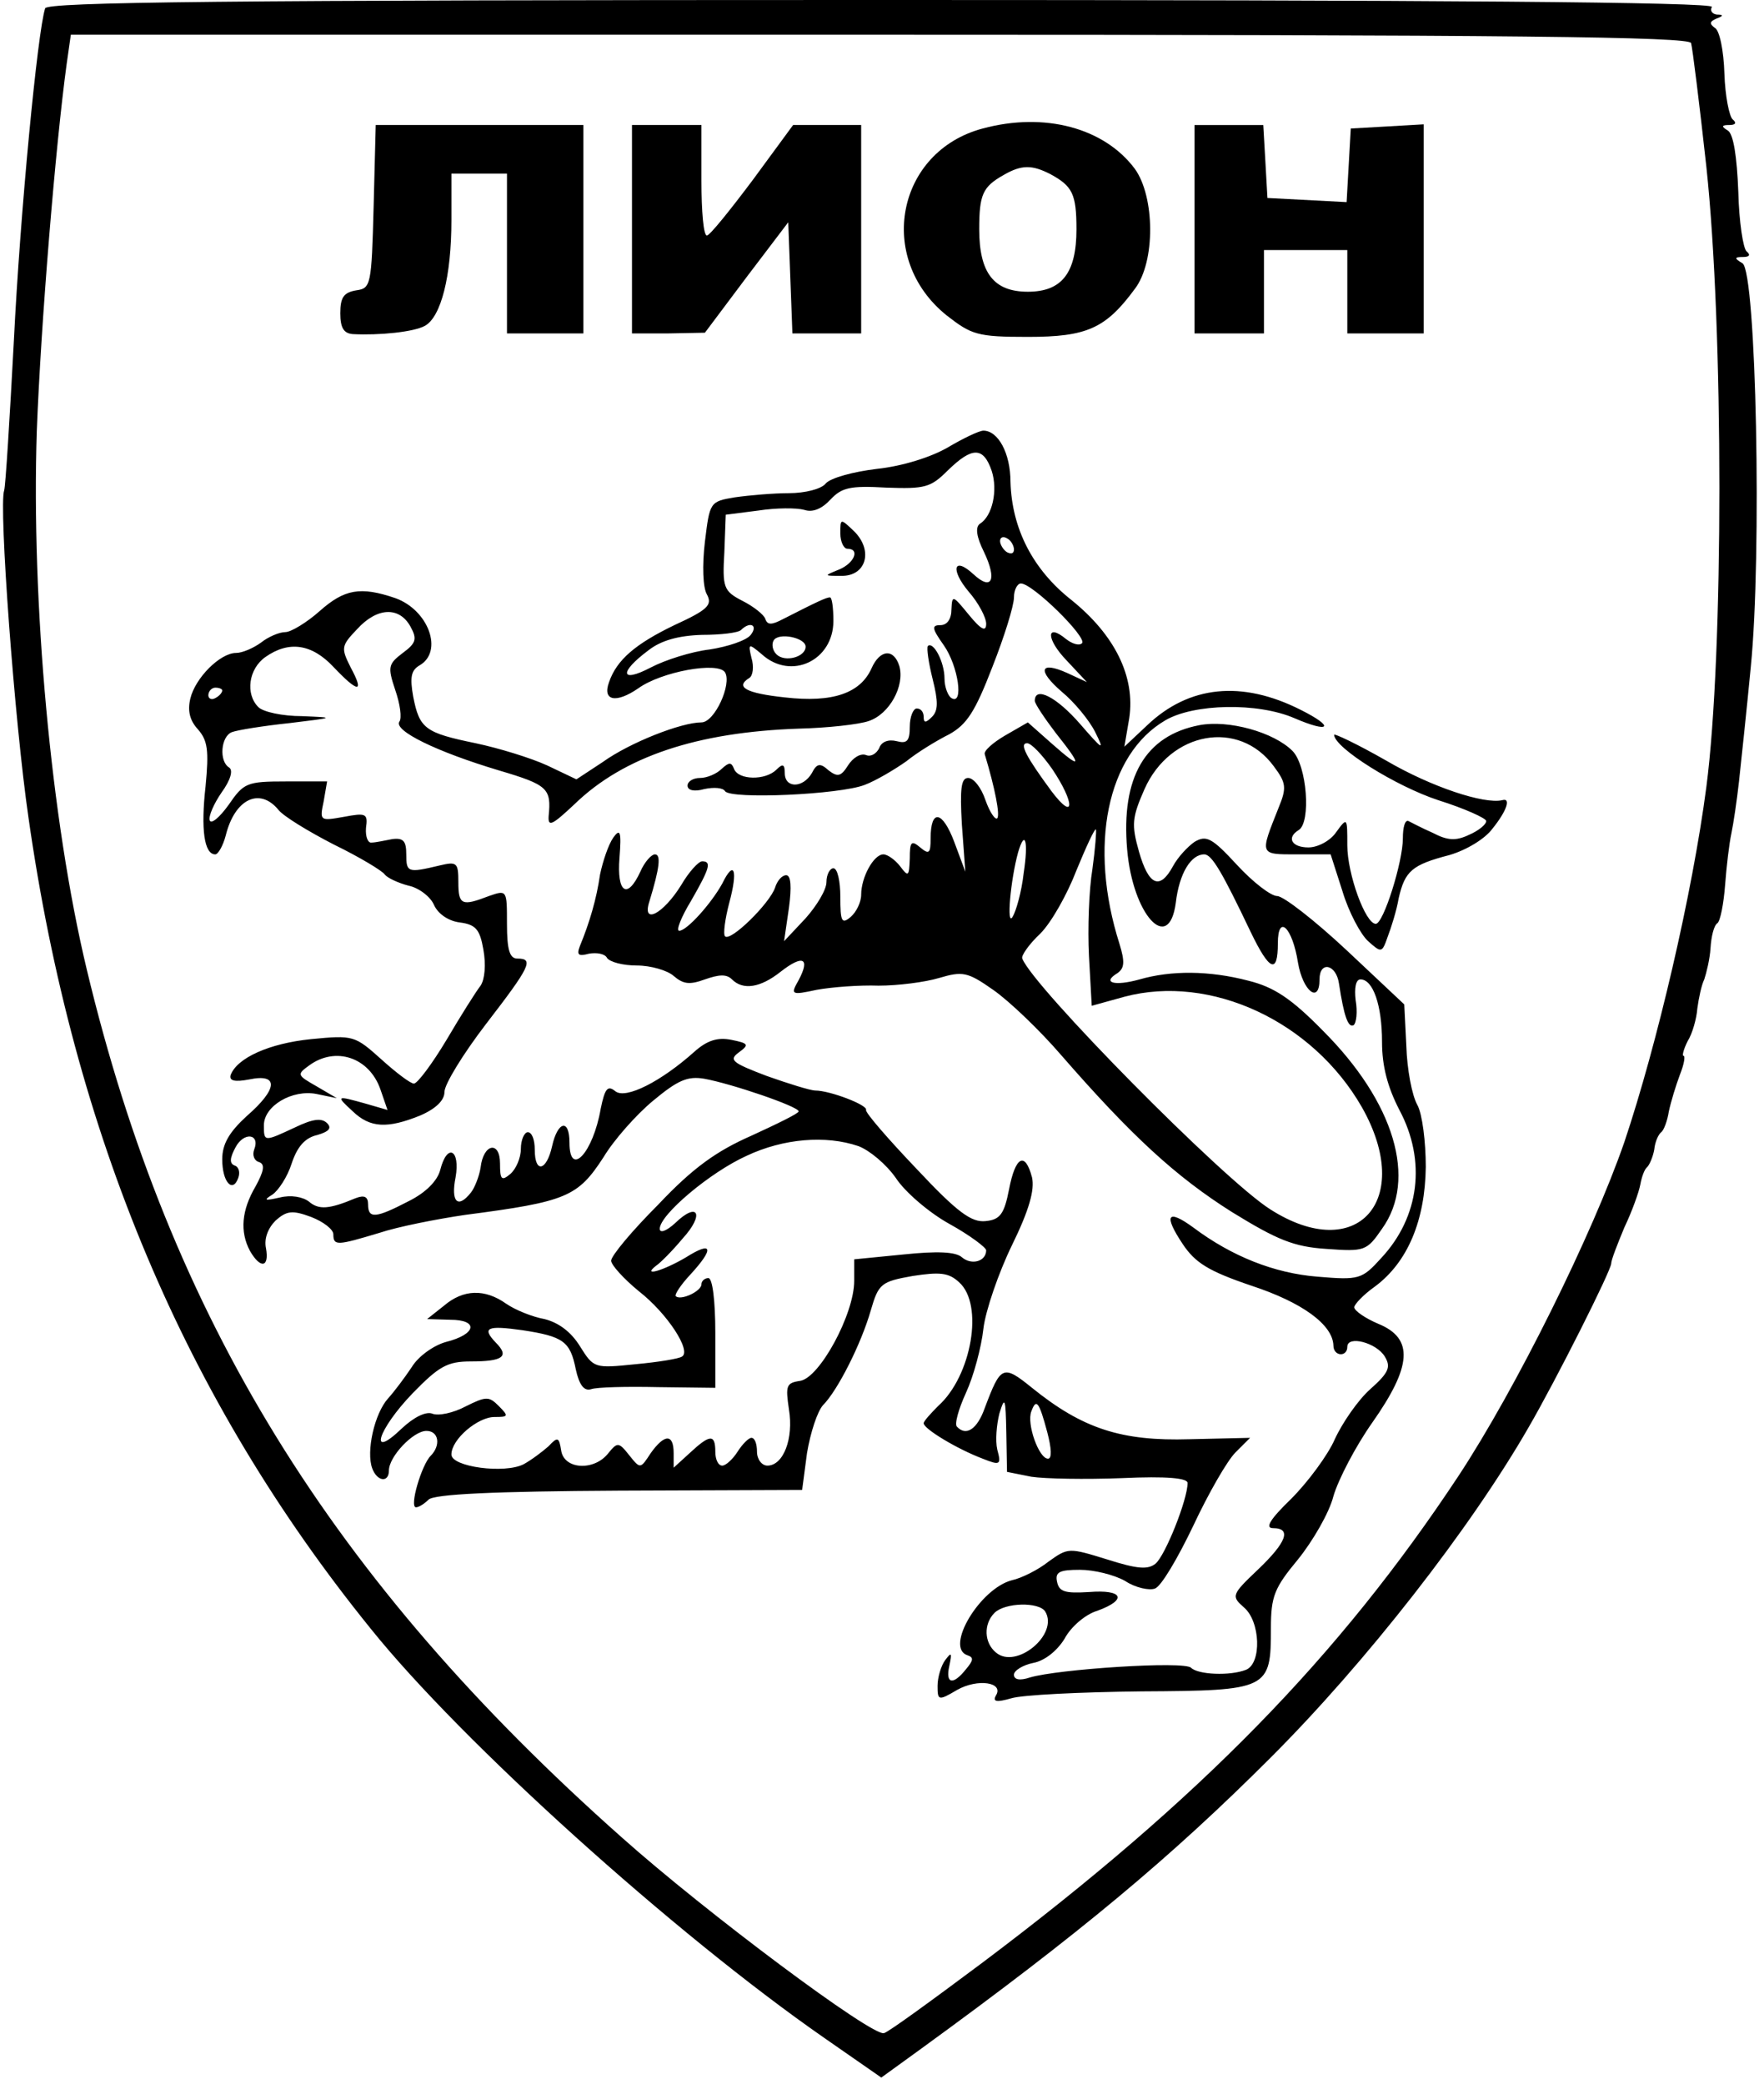 <?xml version="1.0" standalone="no"?>
<!DOCTYPE svg PUBLIC "-//W3C//DTD SVG 20010904//EN"
 "http://www.w3.org/TR/2001/REC-SVG-20010904/DTD/svg10.dtd">
<svg version="1.0" xmlns="http://www.w3.org/2000/svg"
 width="254pt" height="300pt" viewBox="0 0 254 300"
 preserveAspectRatio="xMidYMid meet">

<g transform="translate(0,300) scale(0.1,-0.1)"
fill="#000000" stroke="none">
<path d="M65 2988 c-11 -34 -36 -295 -45 -478 -6 -113 -12 -210 -14 -216 -8
-22 15 -334 35 -471 65 -456 225 -837 493 -1168 130 -162 437 -439 653 -589
l82 -57 58 42 c227 165 358 274 503 419 137 137 287 329 371 475 40 69 119
226 119 236 0 5 9 28 19 52 11 23 21 51 23 62 2 11 6 22 10 25 3 3 8 14 10 25
1 11 6 22 10 25 4 3 9 17 11 30 3 14 10 37 16 53 6 15 8 27 5 27 -2 0 0 9 6
21 7 11 13 33 14 47 2 15 6 34 10 42 3 9 8 29 9 45 1 17 5 33 10 36 4 3 9 28
11 55 2 27 6 60 9 74 3 14 8 48 11 75 3 28 11 102 17 165 16 160 8 568 -12
581 -12 7 -12 9 1 9 9 0 11 3 5 8 -5 4 -11 43 -12 86 -2 51 -7 83 -15 88 -10
6 -9 8 2 8 9 0 11 3 5 8 -5 4 -11 34 -12 66 -1 33 -7 63 -14 66 -8 6 -7 9 2
13 11 4 11 6 1 6 -7 1 -10 6 -7 11 4 7 -397 10 -1195 10 -952 0 -1202 -3
-1205 -12z m2370 -50 c2 -7 12 -87 22 -178 25 -233 25 -702 0 -893 -20 -153
-71 -371 -118 -511 -46 -133 -156 -355 -239 -481 -172 -260 -372 -465 -686
-701 -71 -53 -134 -99 -141 -101 -16 -6 -257 174 -378 282 -418 371 -650 748
-770 1249 -52 217 -80 529 -72 776 6 156 27 411 43 528 l6 42 1164 0 c923 0
1166 -3 1169 -12z"/>
<path d="M1415 2815 c-124 -33 -154 -187 -52 -269 36 -28 44 -31 117 -31 85 0
112 12 154 69 30 39 29 133 0 173 -44 59 -130 82 -219 58z m98 -66 c31 -17 37
-28 37 -79 0 -63 -21 -90 -70 -90 -49 0 -70 27 -70 90 0 50 5 61 35 78 26 15
41 15 68 1z"/>
<path d="M538 2703 c-3 -114 -4 -118 -25 -121 -18 -3 -23 -10 -23 -33 0 -21 5
-29 18 -30 38 -2 88 3 104 12 23 13 38 71 38 152 l0 67 40 0 40 0 0 -115 0
-115 55 0 55 0 0 150 0 150 -150 0 -149 0 -3 -117z"/>
<path d="M910 2670 l0 -150 53 0 52 1 60 80 60 79 3 -80 3 -80 49 0 50 0 0
150 0 150 -49 0 -49 0 -58 -79 c-33 -44 -62 -80 -66 -80 -5 -1 -8 35 -8 79 l0
80 -50 0 -50 0 0 -150z"/>
<path d="M1720 2670 l0 -150 50 0 50 0 0 60 0 60 60 0 60 0 0 -60 0 -60 55 0
55 0 0 151 0 150 -52 -3 -53 -3 -3 -53 -3 -53 -57 3 -57 3 -3 53 -3 52 -50 0
-49 0 0 -150z"/>
<path d="M1365 2356 c-24 -14 -65 -27 -102 -31 -34 -4 -67 -13 -74 -21 -6 -8
-30 -14 -53 -14 -22 0 -57 -3 -78 -6 -36 -6 -36 -7 -43 -64 -4 -34 -3 -66 3
-76 8 -15 1 -22 -47 -44 -56 -27 -83 -50 -94 -82 -10 -27 10 -31 42 -9 33 24
115 39 125 23 10 -17 -15 -72 -34 -72 -29 0 -103 -29 -142 -57 l-38 -25 -42
20 c-24 11 -70 25 -103 32 -73 15 -81 21 -90 67 -5 28 -3 38 9 45 35 20 13 80
-35 97 -50 17 -73 13 -109 -19 -18 -16 -41 -30 -49 -30 -9 0 -25 -7 -35 -15
-11 -8 -27 -15 -36 -15 -23 0 -59 -36 -66 -66 -4 -17 -1 -31 11 -44 14 -16 16
-30 11 -82 -7 -62 -2 -98 14 -98 4 0 11 12 15 27 13 53 49 70 76 37 7 -9 43
-31 80 -50 37 -18 70 -38 73 -43 4 -5 19 -12 34 -16 15 -3 32 -16 37 -28 6
-13 21 -23 37 -25 23 -3 29 -10 34 -39 4 -22 2 -43 -4 -52 -7 -9 -29 -44 -49
-78 -21 -35 -42 -63 -47 -63 -5 0 -26 16 -47 35 -38 34 -40 35 -101 29 -60 -6
-107 -27 -116 -52 -2 -8 6 -10 27 -6 43 9 41 -14 -4 -53 -25 -23 -35 -40 -35
-62 0 -33 15 -49 23 -27 3 8 1 16 -5 18 -8 3 -7 11 1 26 12 23 36 20 27 -3 -3
-8 0 -16 7 -18 9 -3 7 -13 -5 -35 -20 -34 -23 -65 -8 -93 15 -26 28 -24 23 4
-3 14 3 29 14 40 16 14 24 15 51 5 18 -7 32 -18 32 -25 0 -17 6 -16 66 2 27 9
83 20 124 26 146 19 162 26 199 83 15 25 47 61 71 81 36 30 50 36 74 32 39 -7
136 -40 136 -47 0 -3 -31 -18 -68 -35 -50 -22 -84 -46 -134 -99 -38 -38 -68
-74 -68 -81 0 -6 18 -26 40 -44 41 -32 76 -86 62 -94 -4 -3 -34 -8 -67 -11
-59 -6 -60 -6 -80 26 -13 21 -31 34 -51 39 -17 3 -42 13 -55 22 -31 22 -62 21
-90 -3 l-24 -19 33 -1 c42 0 38 -21 -6 -32 -18 -5 -40 -21 -49 -36 -10 -15
-25 -35 -34 -45 -20 -22 -32 -77 -23 -101 7 -19 24 -21 24 -3 0 20 35 57 54
57 18 0 21 -21 6 -36 -13 -13 -31 -74 -21 -74 4 0 12 5 18 11 8 8 94 12 275
13 l263 1 7 53 c5 30 15 60 23 69 21 21 55 88 69 137 11 38 15 41 60 49 39 6
52 5 67 -9 36 -32 18 -135 -30 -178 -11 -11 -21 -22 -21 -25 0 -8 48 -37 85
-51 25 -10 27 -9 21 13 -3 13 -1 36 3 52 8 26 9 22 10 -27 l1 -57 35 -7 c20
-3 78 -4 130 -2 66 3 95 0 95 -7 0 -24 -32 -104 -46 -116 -11 -9 -26 -8 -70 6
-55 17 -56 17 -84 -3 -15 -12 -39 -24 -53 -27 -46 -12 -97 -97 -64 -108 9 -3
9 -7 -2 -20 -19 -24 -30 -21 -24 5 4 19 3 20 -6 8 -6 -8 -11 -25 -11 -37 0
-21 1 -22 28 -6 30 17 68 11 56 -8 -5 -9 1 -10 22 -4 16 5 100 9 188 10 183 1
186 3 186 91 0 46 5 58 39 99 21 26 45 67 51 91 7 24 32 72 56 106 57 81 60
121 9 142 -19 8 -35 19 -35 24 0 4 13 18 30 30 47 35 72 95 73 172 0 36 -5 76
-12 89 -8 14 -15 52 -16 85 l-3 60 -83 78 c-46 43 -91 78 -100 78 -9 0 -35 20
-58 45 -36 39 -44 43 -61 33 -10 -7 -24 -22 -31 -35 -19 -35 -35 -28 -49 21
-11 39 -10 49 8 90 37 83 136 101 186 33 18 -24 19 -31 7 -60 -27 -68 -28 -67
26 -67 l49 0 17 -53 c9 -30 26 -62 37 -72 19 -17 20 -17 28 6 5 13 13 38 16
56 9 39 19 48 73 62 24 7 51 23 62 38 21 26 27 45 14 41 -26 -6 -102 19 -167
57 -42 24 -76 40 -75 37 1 -19 89 -74 150 -94 38 -12 69 -26 69 -30 0 -5 -11
-14 -25 -20 -19 -9 -31 -8 -52 3 -16 7 -31 15 -35 17 -5 2 -8 -9 -8 -25 0 -34
-28 -123 -39 -123 -15 0 -41 72 -41 113 0 40 0 41 -16 19 -8 -12 -26 -22 -40
-22 -24 0 -32 14 -14 25 18 11 12 93 -9 114 -27 27 -92 45 -134 37 -78 -15
-113 -75 -104 -179 8 -94 60 -151 70 -77 5 43 22 70 41 70 11 0 26 -26 67
-112 27 -56 39 -61 39 -16 0 43 21 23 29 -28 7 -41 31 -60 31 -24 0 27 24 22
28 -6 7 -46 13 -64 21 -60 4 3 6 19 3 36 -2 17 0 30 7 30 18 0 31 -37 31 -90
0 -35 8 -65 25 -98 39 -73 29 -154 -26 -213 -28 -31 -32 -32 -92 -27 -62 5
-123 29 -179 71 -37 27 -43 18 -15 -24 18 -27 37 -39 99 -60 73 -24 117 -56
118 -86 0 -16 20 -17 20 -2 0 17 42 6 54 -14 9 -15 6 -23 -21 -47 -17 -15 -40
-48 -51 -72 -10 -23 -39 -62 -63 -86 -30 -29 -38 -42 -26 -42 27 0 20 -20 -22
-60 -38 -36 -38 -38 -20 -54 24 -20 26 -81 3 -90 -23 -9 -69 -7 -79 3 -10 10
-192 -2 -232 -14 -15 -5 -23 -3 -23 4 0 6 13 14 28 17 16 3 34 17 45 35 9 17
30 35 47 40 44 16 37 31 -12 27 -34 -2 -43 0 -46 15 -3 14 4 17 33 17 20 0 49
-7 65 -16 15 -10 35 -14 43 -11 9 3 33 44 55 90 22 47 49 94 61 106 l21 21
-87 -2 c-98 -3 -154 15 -227 74 -42 34 -45 32 -68 -29 -11 -31 -27 -41 -40
-27 -4 3 2 25 13 49 11 24 22 65 25 92 3 26 22 81 41 120 25 51 33 80 29 98
-10 38 -24 30 -33 -17 -7 -36 -13 -44 -34 -46 -20 -2 -40 12 -99 75 -41 43
-74 81 -73 85 3 7 -52 28 -73 28 -7 0 -39 10 -70 21 -50 19 -55 23 -40 34 15
11 14 13 -11 18 -20 4 -35 -1 -53 -17 -48 -43 -99 -69 -114 -57 -11 9 -15 4
-21 -25 -11 -64 -45 -100 -45 -49 0 35 -17 31 -25 -5 -8 -36 -25 -40 -25 -5 0
14 -4 25 -10 25 -5 0 -10 -11 -10 -24 0 -13 -7 -29 -15 -36 -13 -11 -15 -8
-15 15 0 33 -24 29 -28 -6 -2 -13 -9 -30 -14 -36 -19 -24 -29 -13 -22 22 7 40
-12 50 -22 11 -4 -16 -21 -33 -45 -45 -48 -25 -59 -26 -59 -5 0 11 -5 14 -18
9 -38 -16 -53 -17 -67 -5 -9 7 -26 10 -42 6 -22 -5 -24 -4 -11 4 9 6 22 26 28
45 8 24 19 37 37 41 17 5 21 10 14 17 -8 8 -21 6 -46 -6 -45 -21 -45 -21 -45
3 0 28 41 52 76 45 l29 -6 -29 17 c-28 16 -29 17 -11 30 38 28 87 12 103 -35
l10 -29 -31 9 c-43 12 -44 12 -19 -11 25 -24 50 -25 97 -6 23 10 35 22 35 34
0 11 27 55 60 98 64 83 69 94 45 94 -11 0 -15 12 -15 50 0 49 0 49 -26 40 -39
-15 -44 -13 -44 20 0 28 -2 30 -27 24 -46 -11 -48 -10 -48 16 0 19 -4 24 -20
22 -11 -2 -24 -5 -30 -5 -5 -1 -9 8 -8 21 3 21 0 22 -32 16 -34 -6 -35 -6 -29
22 l5 29 -59 0 c-57 0 -61 -2 -83 -34 -13 -18 -25 -28 -27 -22 -2 6 6 24 17
40 13 18 17 32 11 36 -15 9 -12 45 4 51 8 3 45 9 83 13 66 8 66 8 18 10 -28 0
-56 6 -63 13 -19 19 -14 55 10 72 34 24 67 19 98 -14 36 -38 45 -38 25 -1 -14
28 -14 31 9 55 29 32 61 33 77 4 10 -18 8 -24 -11 -38 -21 -16 -22 -20 -11
-53 7 -20 10 -41 6 -46 -8 -13 53 -43 143 -70 71 -21 76 -26 72 -66 -1 -16 5
-13 37 17 71 69 177 104 323 109 41 1 87 6 101 11 30 10 52 51 44 79 -8 26
-28 24 -40 -3 -16 -36 -56 -50 -125 -42 -56 6 -72 15 -51 28 5 3 7 16 3 29 -5
21 -4 21 15 5 42 -38 103 -9 103 48 0 19 -2 34 -5 34 -5 0 -18 -6 -67 -31 -17
-9 -23 -9 -26 0 -2 6 -17 18 -33 26 -27 14 -29 19 -26 70 l2 54 47 6 c26 4 55
4 66 1 12 -4 25 1 38 15 16 17 28 20 80 17 56 -2 64 0 89 25 35 34 51 34 63
-1 9 -28 1 -65 -17 -76 -7 -5 -5 -19 6 -41 19 -40 11 -56 -15 -32 -29 27 -34
7 -7 -25 14 -16 25 -37 25 -46 0 -12 -7 -9 -25 13 -23 28 -24 29 -25 8 0 -14
-6 -23 -16 -23 -13 0 -12 -5 5 -29 21 -30 29 -87 11 -76 -5 3 -10 16 -10 28 0
24 -16 54 -24 47 -2 -3 1 -24 7 -48 8 -32 8 -45 -1 -54 -9 -9 -12 -9 -12 0 0
7 -4 12 -10 12 -5 0 -10 -12 -10 -26 0 -21 -4 -25 -19 -21 -12 3 -22 -1 -25
-10 -4 -8 -12 -13 -19 -10 -8 3 -19 -4 -26 -15 -10 -16 -15 -17 -28 -7 -12 11
-17 10 -24 -4 -13 -22 -39 -22 -39 0 0 13 -3 14 -12 5 -16 -16 -55 -15 -61 1
-4 10 -7 10 -18 0 -7 -7 -21 -13 -31 -13 -10 0 -18 -5 -18 -11 0 -7 10 -9 24
-5 14 3 27 2 30 -3 8 -12 165 -5 201 9 16 6 43 22 60 34 16 13 44 30 62 39 25
14 37 32 62 97 17 43 31 88 31 100 0 11 5 20 10 20 17 0 96 -78 88 -86 -4 -4
-14 -1 -23 6 -29 24 -29 0 1 -31 l29 -31 -28 13 c-40 18 -44 4 -8 -27 17 -14
39 -40 48 -58 14 -28 11 -26 -22 12 -33 38 -65 55 -65 33 0 -4 14 -25 30 -46
39 -49 38 -54 -5 -16 l-35 31 -33 -19 c-17 -10 -31 -22 -29 -27 15 -50 22 -87
18 -92 -3 -3 -11 9 -17 26 -6 18 -17 32 -25 32 -10 0 -12 -15 -9 -67 l5 -68
-16 43 c-17 45 -34 48 -34 5 0 -21 -2 -24 -15 -13 -13 11 -15 8 -15 -16 -1
-26 -2 -27 -14 -11 -7 9 -18 17 -24 17 -14 0 -32 -33 -32 -58 0 -11 -7 -25
-15 -32 -13 -11 -15 -7 -15 29 0 22 -4 41 -10 41 -5 0 -10 -9 -10 -20 0 -11
-14 -34 -30 -52 l-31 -33 7 48 c4 30 3 47 -4 47 -6 0 -13 -8 -16 -18 -8 -23
-64 -78 -72 -70 -3 3 0 25 6 48 13 48 7 63 -10 28 -16 -29 -51 -68 -62 -68 -5
0 3 20 17 43 27 47 30 57 16 57 -5 0 -19 -15 -30 -34 -26 -42 -57 -58 -46 -24
15 49 17 68 8 68 -5 0 -15 -11 -21 -25 -19 -41 -34 -30 -30 20 3 38 1 43 -9
29 -7 -10 -15 -34 -19 -53 -5 -35 -15 -69 -29 -103 -5 -13 -2 -15 13 -11 11 2
23 0 26 -6 4 -6 23 -11 43 -11 20 0 44 -7 53 -15 14 -12 23 -13 45 -5 20 7 31
8 39 0 16 -16 41 -12 70 11 32 25 43 20 26 -12 -12 -21 -11 -22 26 -14 22 4
62 7 89 6 28 0 67 5 87 11 34 10 41 9 78 -17 23 -16 67 -58 98 -94 101 -116
165 -175 246 -226 65 -40 89 -50 136 -53 55 -4 58 -3 80 29 51 71 18 182 -85
285 -46 47 -71 63 -107 72 -57 15 -112 15 -157 2 -36 -10 -55 -5 -32 9 10 7
11 16 3 42 -45 141 -18 273 66 322 41 24 133 26 186 3 51 -22 59 -13 9 12 -85
43 -161 35 -221 -22 l-33 -31 7 41 c9 60 -21 120 -83 170 -56 44 -86 103 -88
170 0 42 -18 74 -39 74 -6 0 -29 -11 -51 -24z m95 -147 c0 -6 -4 -7 -10 -4 -5
3 -10 11 -10 16 0 6 5 7 10 4 6 -3 10 -11 10 -16z m-379 -123 c-6 -8 -33 -17
-59 -21 -26 -3 -64 -15 -85 -26 -44 -23 -46 -7 -3 25 18 14 43 21 77 22 27 0
52 3 56 7 13 13 25 7 14 -7z m79 -17 c0 -15 -30 -23 -42 -11 -6 6 -7 15 -4 20
7 12 46 4 46 -9z m-840 -63 c0 -3 -4 -8 -10 -11 -5 -3 -10 -1 -10 4 0 6 5 11
10 11 6 0 10 -2 10 -4z m1195 -113 c33 -49 33 -77 -1 -32 -36 49 -47 69 -35
69 6 0 22 -17 36 -37z m58 -144 c-5 -30 -7 -86 -5 -125 l4 -72 47 13 c124 33
271 -35 342 -159 76 -134 -7 -227 -132 -147 -68 43 -342 321 -357 361 -2 4 10
21 26 36 16 16 39 57 52 91 14 34 26 60 28 59 1 -2 -1 -28 -5 -57z m-99 -6
c-3 -27 -11 -55 -16 -63 -9 -15 -3 53 8 93 10 34 15 16 8 -30z m-238 -393 c16
-6 40 -26 54 -46 13 -20 48 -50 77 -66 29 -16 53 -34 53 -38 0 -16 -21 -22
-35 -10 -9 8 -36 9 -84 4 l-71 -7 0 -31 c0 -48 -50 -140 -78 -144 -20 -3 -21
-7 -16 -41 7 -42 -8 -81 -31 -81 -8 0 -15 9 -15 20 0 11 -3 20 -8 20 -4 0 -13
-9 -20 -20 -7 -11 -17 -20 -22 -20 -6 0 -10 9 -10 20 0 26 -8 25 -37 -2 l-23
-21 0 21 c0 28 -13 28 -33 0 -15 -23 -15 -23 -31 -3 -15 19 -17 19 -30 3 -20
-26 -64 -24 -68 4 -3 19 -5 20 -18 6 -9 -8 -25 -20 -36 -26 -27 -14 -104 -4
-104 14 0 22 38 54 62 54 20 0 21 1 6 16 -14 14 -18 14 -48 -1 -17 -9 -39 -14
-48 -10 -9 3 -26 -5 -44 -22 -48 -46 -34 -1 16 51 38 39 50 46 84 46 46 0 56
7 36 27 -21 22 -12 25 38 18 59 -9 69 -16 77 -56 5 -23 12 -32 22 -29 8 3 51
4 97 3 l82 -1 0 79 c0 46 -4 79 -10 79 -5 0 -10 -4 -10 -9 0 -10 -30 -24 -37
-17 -2 2 7 16 21 31 35 38 32 49 -6 25 -32 -19 -65 -29 -43 -12 6 4 23 21 38
39 32 35 22 54 -11 22 -12 -11 -22 -15 -22 -8 0 20 72 81 125 105 53 25 114
30 161 14z m272 -412 c6 -23 7 -38 1 -38 -13 0 -31 50 -24 68 7 19 11 15 23
-30z m-3 -258 c20 -33 -42 -84 -71 -59 -17 14 -18 41 -2 57 15 15 64 16 73 2z"/>
<path d="M1210 2232 c0 -12 5 -22 10 -22 19 0 10 -21 -12 -30 -22 -9 -22 -9 3
-9 36 -1 47 36 19 64 -20 19 -20 19 -20 -3z"/>
</g>
</svg>
